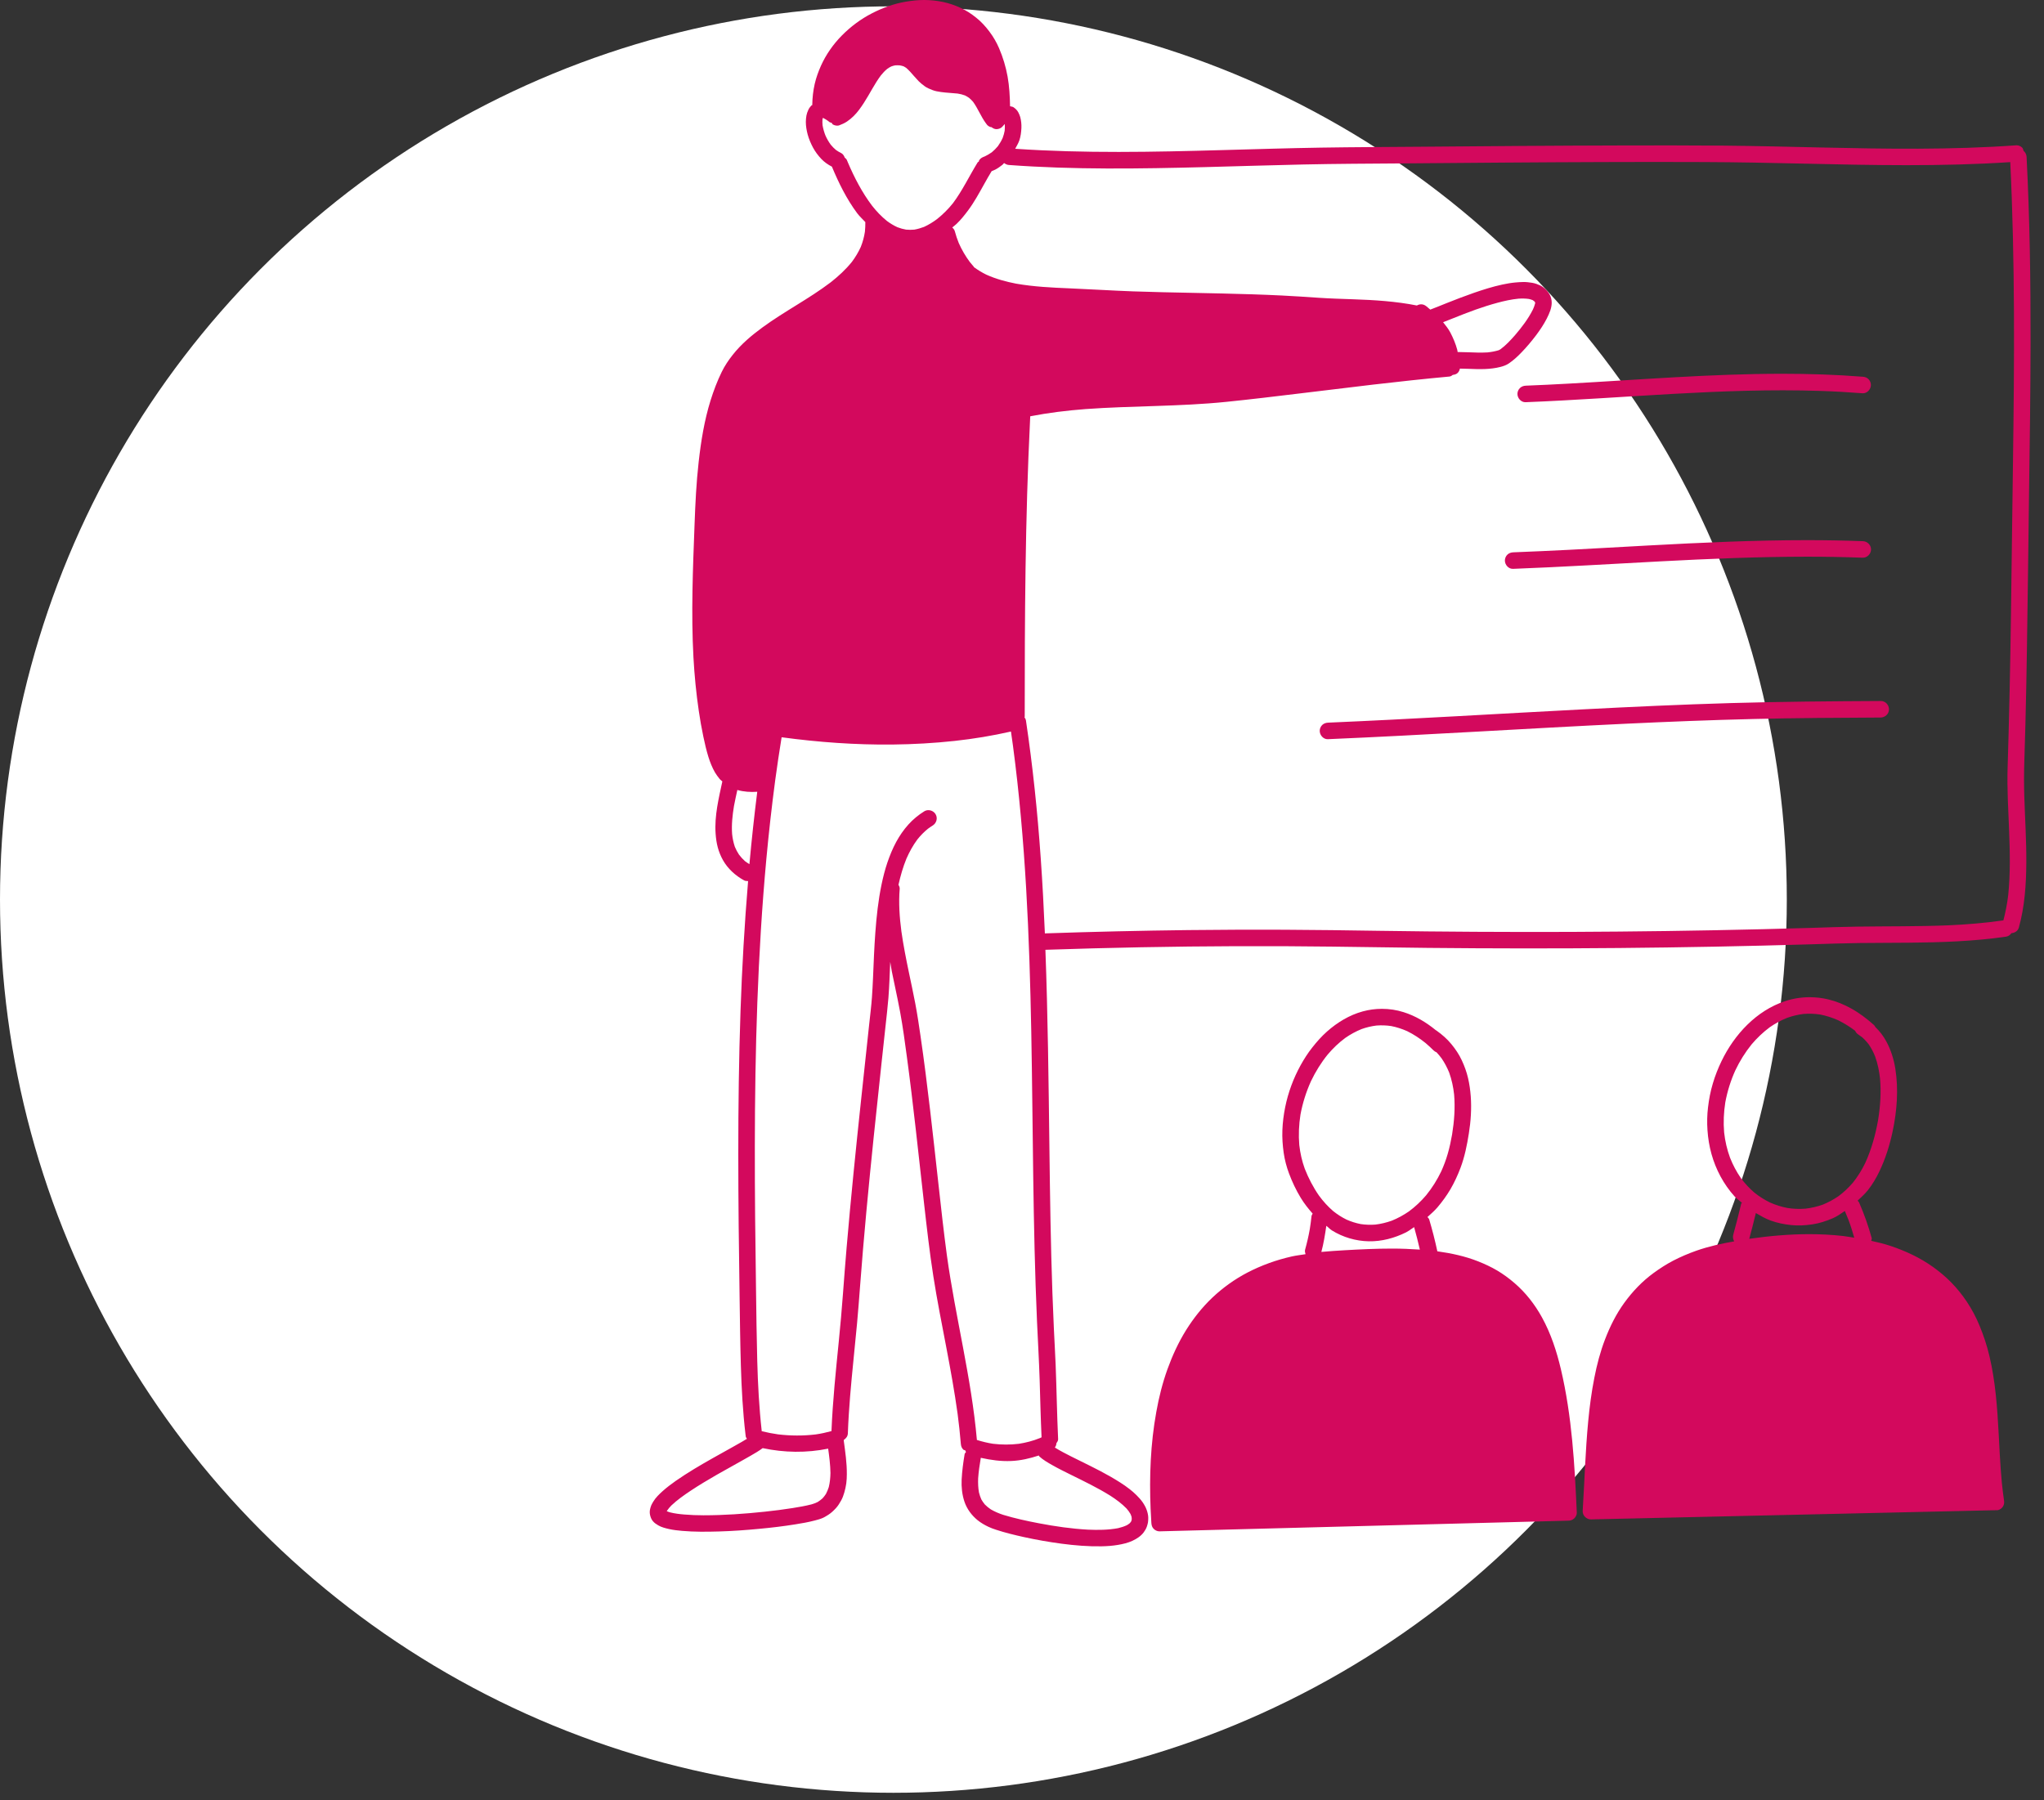 <?xml version="1.0" encoding="UTF-8"?>
<svg xmlns="http://www.w3.org/2000/svg" xmlns:xlink="http://www.w3.org/1999/xlink" width="151px" height="133px" viewBox="0 0 151 133" version="1.1">
  <rect x="0" y="0" width="151" height="133" fill="#333333" stroke="none"/>
  <title>Group 8</title>
  <g id="Page-1" stroke="none" stroke-width="1" fill="none" fill-rule="evenodd">
    <g id="Word-een-studentdocent" transform="translate(-1067, -3744)">
      <g id="Group-8" transform="translate(1067, 3744)">
        <g id="Group-5-Copy-3" transform="translate(0, 0.468)" fill="#FFFFFF">
          <circle id="Oval" cx="66" cy="66" r="66"></circle>
        </g>
        <path d="M68.314,4.54747351e-13 C68.771,0.005 69.23,0.053 69.679,0.148 C70.121,0.243 70.546,0.389 70.956,0.578 C71.372,0.767 71.75,1.013 72.105,1.299 C72.479,1.595 72.795,1.94 73.081,2.319 C73.373,2.703 73.615,3.12 73.805,3.56 C74.094,4.235 74.305,4.934 74.436,5.658 C74.565,6.384 74.604,7.117 74.618,7.851 C74.711,7.877 74.808,7.875 74.885,7.933 C75.021,8.03 75.143,8.145 75.223,8.295 C75.281,8.407 75.335,8.526 75.369,8.647 C75.439,8.907 75.468,9.189 75.456,9.458 C75.441,9.762 75.405,10.08 75.305,10.369 C75.23,10.587 75.106,10.787 74.997,10.993 C80.092,11.34 85.208,11.233 90.308,11.09 C92.729,11.024 95.147,10.947 97.568,10.908 C100.026,10.869 102.483,10.862 104.94,10.842 C109.897,10.801 114.853,10.76 119.807,10.748 C122.276,10.743 124.746,10.738 127.215,10.76 C129.631,10.782 132.048,10.842 134.464,10.896 C139.296,11.005 144.136,11.083 148.961,10.736 L148.961,10.736 L148.99,10.736 C149.138,10.736 149.291,10.813 149.393,10.913 C149.454,10.973 149.458,11.063 149.488,11.143 C149.614,11.253 149.704,11.403 149.713,11.581 C149.947,16.165 150.017,20.755 150.008,25.344 C150.002,29.106 149.947,32.869 149.893,36.631 C149.84,40.395 149.803,44.159 149.74,47.92 C149.711,49.802 149.675,51.686 149.626,53.568 C149.602,54.508 149.575,55.45 149.543,56.392 C149.519,57.189 149.519,57.988 149.543,58.787 C149.594,60.438 149.704,62.089 149.694,63.743 C149.684,65.35 149.575,66.98 149.143,68.534 C149.07,68.789 148.844,68.93 148.592,68.952 C148.502,69.085 148.363,69.185 148.198,69.209 C145.821,69.556 143.414,69.631 141.015,69.656 C139.794,69.668 138.57,69.665 137.346,69.68 C136.151,69.697 134.959,69.738 133.764,69.775 C124.34,70.056 114.911,70.134 105.482,70.039 C103.124,70.015 100.766,69.971 98.406,69.945 C96.05,69.916 93.69,69.903 91.332,69.913 C86.631,69.93 81.93,70.02 77.229,70.18 C77.411,75.064 77.464,79.952 77.525,84.837 C77.569,88.4 77.62,91.962 77.746,95.524 C77.778,96.408 77.814,97.292 77.855,98.174 C77.896,99.07 77.95,99.963 77.986,100.859 C78.057,102.683 78.083,104.509 78.168,106.333 C78.176,106.452 78.103,106.546 78.042,106.641 C78.037,106.765 77.998,106.852 77.928,106.952 L77.928,106.952 L77.974,106.986 C78.343,107.214 78.732,107.413 79.12,107.61 C79.604,107.853 80.089,108.088 80.57,108.329 C81.073,108.581 81.573,108.839 82.059,109.12 C82.535,109.397 83.01,109.686 83.445,110.026 C83.625,110.167 83.8,110.315 83.96,110.478 C84.118,110.638 84.276,110.803 84.404,110.99 C84.528,111.168 84.642,111.367 84.713,111.573 C84.776,111.753 84.824,111.949 84.827,112.139 C84.827,112.258 84.824,112.379 84.805,112.498 C84.788,112.6 84.756,112.695 84.725,112.795 C84.674,112.945 84.591,113.086 84.497,113.215 C84.285,113.504 83.979,113.698 83.659,113.848 C83.321,114.006 82.952,114.089 82.588,114.152 C82.185,114.22 81.777,114.249 81.369,114.256 C80.386,114.273 79.395,114.191 78.419,114.062 C77.489,113.938 76.561,113.776 75.643,113.574 C74.951,113.421 74.259,113.253 73.584,113.032 C73.394,112.972 73.205,112.901 73.023,112.816 C72.741,112.683 72.464,112.523 72.222,112.328 C71.782,111.971 71.428,111.495 71.248,110.956 C71.071,110.432 71.017,109.876 71.041,109.327 C71.073,108.691 71.158,108.067 71.262,107.44 C71.275,107.375 71.333,107.341 71.364,107.285 C71.338,107.248 71.326,107.212 71.309,107.168 C71.262,107.141 71.202,107.149 71.163,107.11 C71.041,106.988 70.995,106.845 70.981,106.68 C70.92,105.939 70.84,105.204 70.743,104.468 C70.517,102.829 70.221,101.204 69.912,99.58 C69.577,97.824 69.227,96.071 68.951,94.305 C68.669,92.508 68.467,90.699 68.261,88.893 C67.851,85.277 67.479,81.659 66.991,78.053 C66.845,76.97 66.7,75.887 66.503,74.813 C66.441,74.475 66.374,74.138 66.305,73.801 L65.884,71.781 C65.838,71.547 65.811,71.309 65.765,71.074 C65.726,71.963 65.702,72.854 65.631,73.743 C65.575,74.444 65.49,75.144 65.415,75.843 C65.318,76.756 65.218,77.672 65.119,78.585 C64.922,80.416 64.728,82.242 64.538,84.073 C64.162,87.73 63.81,91.391 63.536,95.056 C63.465,95.964 63.4,96.872 63.315,97.78 C63.232,98.684 63.14,99.587 63.05,100.488 C62.87,102.295 62.7,104.101 62.635,105.915 C62.627,106.124 62.504,106.282 62.341,106.391 C62.336,106.413 62.341,106.437 62.334,106.459 C62.443,107.28 62.567,108.096 62.559,108.926 C62.557,109.154 62.55,109.383 62.518,109.609 C62.487,109.839 62.436,110.06 62.372,110.284 C62.314,110.488 62.241,110.689 62.137,110.874 C62.028,111.066 61.913,111.26 61.763,111.425 C61.593,111.609 61.408,111.789 61.195,111.925 C61.051,112.015 60.903,112.11 60.745,112.175 C60.568,112.251 60.379,112.297 60.192,112.348 C59.721,112.472 59.24,112.557 58.761,112.632 C57.873,112.775 56.982,112.882 56.088,112.964 C55.1,113.059 54.109,113.13 53.118,113.159 C52.21,113.185 51.294,113.195 50.389,113.115 C50.061,113.088 49.733,113.049 49.413,112.977 C49.148,112.916 48.866,112.848 48.628,112.707 C48.468,112.612 48.339,112.53 48.22,112.382 C48.111,112.246 48.058,112.098 48.021,111.932 C47.99,111.794 47.994,111.636 48.028,111.498 C48.05,111.408 48.077,111.306 48.116,111.219 C48.157,111.126 48.208,111.044 48.259,110.956 C48.436,110.66 48.694,110.412 48.946,110.184 C49.252,109.91 49.58,109.662 49.915,109.426 C50.803,108.808 51.737,108.259 52.68,107.728 L54.097,106.936 L54.097,106.936 L54.803,106.537 C54.93,106.464 55.056,106.389 55.18,106.311 C55.153,106.265 55.114,106.224 55.097,106.17 C55.09,106.117 55.083,106.061 55.075,106.007 C54.874,104.308 54.782,102.598 54.731,100.889 C54.68,99.213 54.663,97.538 54.638,95.862 C54.531,88.805 54.463,81.744 54.706,74.687 C54.816,71.489 55,68.291 55.265,65.103 L55.265,65.103 L55.113,65.092 C55.063,65.087 55.013,65.076 54.966,65.049 C54.327,64.697 53.769,64.192 53.407,63.553 C53.244,63.26 53.113,62.942 53.026,62.616 C52.936,62.283 52.89,61.943 52.866,61.599 C52.817,60.938 52.878,60.275 52.982,59.624 C53.087,58.991 53.225,58.364 53.363,57.738 L53.363,57.738 L53.223,57.618 L53.223,57.618 L53.159,57.551 C53.038,57.398 52.917,57.242 52.819,57.075 C52.615,56.718 52.46,56.329 52.336,55.936 C52.181,55.436 52.062,54.921 51.955,54.408 C51.826,53.782 51.712,53.155 51.622,52.524 C51.43,51.22 51.302,49.906 51.229,48.59 C51.049,45.307 51.188,42.022 51.311,38.736 C51.367,37.202 51.44,35.664 51.613,34.139 C51.785,32.602 52.033,31.06 52.494,29.582 C52.72,28.863 52.987,28.154 53.32,27.476 C53.541,27.025 53.817,26.612 54.131,26.218 C54.752,25.429 55.525,24.778 56.333,24.188 C57.955,23.001 59.757,22.083 61.36,20.866 C61.935,20.415 62.479,19.917 62.938,19.344 C63.193,19.001 63.414,18.635 63.591,18.244 C63.735,17.882 63.837,17.508 63.895,17.124 C63.922,16.886 63.926,16.648 63.926,16.41 C63.727,16.189 63.499,15.993 63.322,15.752 C62.54,14.701 61.96,13.521 61.457,12.314 C61.17,12.168 60.896,11.976 60.677,11.746 C60.437,11.493 60.221,11.204 60.056,10.896 C59.896,10.595 59.757,10.269 59.667,9.939 C59.587,9.638 59.531,9.32 59.531,9.009 C59.531,8.849 59.548,8.691 59.575,8.535 C59.602,8.39 59.65,8.261 59.711,8.128 C59.762,8.011 59.84,7.899 59.93,7.807 C59.956,7.78 59.99,7.775 60.017,7.751 C60.017,7.744 60.007,7.739 60.007,7.729 C60.014,7.217 60.073,6.7 60.187,6.199 C60.296,5.733 60.456,5.284 60.653,4.847 C61.025,4.024 61.559,3.264 62.193,2.623 C62.839,1.969 63.591,1.406 64.41,0.986 C65.196,0.58 66.042,0.27 66.918,0.124 C67.358,0.051 67.802,4.54747351e-13 68.249,4.54747351e-13 L68.249,4.54747351e-13 Z M102.091,74.542 C102.632,74.542 103.171,74.622 103.689,74.787 C104.565,75.062 105.352,75.533 106.059,76.111 C106.083,76.123 106.107,76.138 106.129,76.155 C106.53,76.441 106.913,76.771 107.224,77.155 C107.523,77.519 107.79,77.913 107.987,78.34 C108.186,78.765 108.349,79.212 108.453,79.666 C108.557,80.11 108.618,80.56 108.652,81.011 C108.718,81.927 108.657,82.847 108.511,83.75 C108.375,84.612 108.203,85.472 107.894,86.293 C107.688,86.837 107.443,87.371 107.149,87.876 C106.867,88.352 106.542,88.799 106.183,89.221 C105.962,89.476 105.704,89.7 105.454,89.926 C105.495,89.986 105.561,90.03 105.583,90.105 C105.813,90.882 106.013,91.667 106.183,92.458 C107.21,92.601 108.232,92.818 109.198,93.201 C109.682,93.393 110.158,93.614 110.607,93.879 C111.056,94.146 111.476,94.454 111.874,94.797 C112.7,95.503 113.382,96.378 113.905,97.327 C114.57,98.529 114.997,99.84 115.311,101.171 C116.129,104.643 116.328,108.218 116.486,111.773 C116.493,111.926 116.403,112.093 116.292,112.198 C116.175,112.307 116.015,112.365 115.854,112.361 L115.854,112.361 L85.644,113.15 C85.484,113.145 85.331,113.074 85.219,112.956 C85.1,112.829 85.068,112.688 85.056,112.518 C85.034,112.174 85.015,111.829 85,111.484 C84.901,109.092 84.993,106.69 85.421,104.33 C85.612,103.257 85.877,102.196 86.246,101.169 C86.608,100.168 87.055,99.192 87.618,98.286 C88.165,97.41 88.818,96.586 89.568,95.875 C90.34,95.146 91.217,94.517 92.157,94.027 C93.191,93.49 94.301,93.092 95.437,92.837 C95.77,92.764 96.108,92.725 96.445,92.672 C96.416,92.563 96.382,92.453 96.413,92.339 C96.554,91.839 96.671,91.331 96.761,90.819 C96.814,90.499 96.855,90.176 96.889,89.853 C96.897,89.782 96.95,89.736 96.972,89.673 C96.649,89.309 96.345,88.923 96.091,88.505 C95.743,87.934 95.459,87.327 95.224,86.701 C95.042,86.213 94.908,85.705 94.833,85.188 C94.753,84.632 94.714,84.066 94.736,83.505 C94.757,82.934 94.83,82.369 94.942,81.81 C95.16,80.727 95.549,79.678 96.083,78.709 C96.336,78.253 96.617,77.811 96.943,77.4 C97.273,76.98 97.63,76.575 98.031,76.22 C98.791,75.548 99.68,75.004 100.665,74.734 C101.129,74.605 101.61,74.542 102.091,74.542 Z M76.743,107.545 C76.083,107.763 75.403,107.923 74.703,107.952 C73.948,107.986 73.195,107.882 72.457,107.717 C72.372,108.22 72.294,108.725 72.26,109.235 C72.248,109.584 72.258,109.932 72.321,110.276 C72.365,110.456 72.423,110.628 72.498,110.794 C72.574,110.925 72.659,111.049 72.756,111.165 C72.889,111.301 73.037,111.42 73.195,111.527 C73.482,111.694 73.788,111.823 74.103,111.928 C74.968,112.192 75.859,112.384 76.748,112.554 C77.943,112.782 79.149,112.957 80.364,113.025 C81.107,113.057 81.862,113.054 82.595,112.916 C82.814,112.865 83.03,112.797 83.236,112.702 C83.314,112.659 83.387,112.61 83.455,112.554 C83.486,112.523 83.518,112.486 83.545,112.45 C83.559,112.421 83.574,112.389 83.588,112.357 C83.596,112.319 83.603,112.28 83.608,112.241 C83.608,112.19 83.603,112.139 83.596,112.088 C83.574,112.01 83.547,111.937 83.513,111.864 C83.431,111.721 83.333,111.59 83.224,111.464 C82.867,111.095 82.447,110.789 82.017,110.512 C81.078,109.927 80.08,109.448 79.089,108.958 C78.64,108.734 78.185,108.513 77.748,108.263 C77.413,108.074 77.066,107.875 76.779,107.615 C76.758,107.596 76.76,107.564 76.743,107.545 Z M133.688,73.683 C134.157,73.683 134.626,73.738 135.085,73.85 C135.67,73.993 136.233,74.224 136.76,74.518 C137.367,74.853 137.914,75.273 138.431,75.732 C138.477,75.773 138.513,75.827 138.54,75.885 C138.866,76.198 139.145,76.563 139.358,76.963 C139.691,77.582 139.907,78.27 140.017,78.962 C140.259,80.499 140.14,82.065 139.822,83.58 C139.604,84.61 139.29,85.615 138.836,86.562 C138.603,87.05 138.324,87.519 137.989,87.944 C137.765,88.228 137.491,88.464 137.231,88.716 C137.275,88.76 137.321,88.804 137.343,88.857 C137.714,89.707 138.025,90.584 138.271,91.477 C138.29,91.55 138.246,91.613 138.237,91.684 C138.722,91.793 139.208,91.907 139.681,92.067 C140.777,92.434 141.847,92.934 142.792,93.609 C143.273,93.954 143.734,94.335 144.149,94.76 C144.574,95.195 144.956,95.671 145.296,96.178 C145.667,96.734 145.98,97.327 146.235,97.944 C146.539,98.675 146.787,99.43 146.969,100.2 C147.416,102.088 147.548,104.019 147.653,105.952 L147.73,107.402 C147.771,108.126 147.818,108.85 147.887,109.57 C147.93,109.998 147.981,110.423 148.044,110.848 C148.071,111.015 148.061,111.168 147.967,111.316 C147.882,111.45 147.746,111.547 147.593,111.584 L147.593,111.584 L117.509,112.268 C117.183,112.256 116.899,111.967 116.921,111.635 C117.057,109.427 117.118,107.213 117.329,105.01 C117.431,103.937 117.572,102.866 117.781,101.807 C117.97,100.838 118.22,99.879 118.575,98.956 C118.939,98.009 119.395,97.089 119.993,96.266 C120.6,95.428 121.319,94.673 122.156,94.063 C122.618,93.726 123.099,93.415 123.606,93.15 C124.155,92.866 124.726,92.623 125.308,92.417 C126.221,92.096 127.164,91.89 128.113,91.722 C128.03,91.577 127.996,91.407 128.043,91.234 C128.254,90.472 128.451,89.705 128.633,88.932 C128.64,88.908 128.674,88.896 128.686,88.872 C128.504,88.711 128.3,88.58 128.14,88.401 C127.336,87.509 126.758,86.424 126.435,85.268 C126.275,84.693 126.18,84.105 126.139,83.508 C126.1,82.944 126.112,82.376 126.18,81.815 C126.25,81.222 126.362,80.632 126.535,80.059 C126.702,79.489 126.921,78.937 127.178,78.403 C128.13,76.434 129.752,74.676 131.867,73.976 C132.455,73.78 133.072,73.683 133.688,73.683 Z M56.343,107.001 C56.204,107.105 56.059,107.202 55.911,107.292 C55.612,107.472 55.311,107.647 55.007,107.816 C54.325,108.2 53.64,108.577 52.96,108.965 C52.305,109.344 51.649,109.73 51.02,110.15 C50.522,110.483 50.029,110.828 49.595,111.24 C49.478,111.362 49.364,111.491 49.272,111.631 C49.267,111.641 49.262,111.651 49.257,111.66 C49.332,111.694 49.41,111.721 49.49,111.745 C49.837,111.833 50.197,111.877 50.554,111.906 C51.025,111.947 51.496,111.962 51.967,111.964 C53.482,111.964 55,111.857 56.506,111.697 C57.19,111.624 57.873,111.539 58.553,111.43 C59.024,111.355 59.495,111.274 59.956,111.155 C60.112,111.109 60.26,111.058 60.405,110.983 C60.529,110.905 60.648,110.815 60.758,110.718 C60.855,110.614 60.94,110.502 61.017,110.386 C61.102,110.223 61.17,110.055 61.226,109.881 C61.309,109.541 61.343,109.193 61.35,108.841 C61.34,108.237 61.263,107.637 61.18,107.039 C59.585,107.365 57.933,107.341 56.343,107.001 Z M74.684,54.052 C73.312,54.365 71.923,54.593 70.524,54.746 C69.004,54.911 67.474,54.996 65.944,55.013 C63.2,55.042 60.461,54.843 57.742,54.476 C57.574,55.528 57.411,56.579 57.271,57.633 C57.013,59.571 56.795,61.514 56.615,63.459 C55.964,70.515 55.772,77.604 55.763,84.687 C55.758,88.203 55.797,91.719 55.85,95.235 C55.874,97.011 55.894,98.786 55.942,100.561 C55.988,102.297 56.081,104.033 56.275,105.762 C56.285,105.762 56.294,105.755 56.304,105.757 C56.69,105.852 57.079,105.927 57.47,105.983 C58.4,106.095 59.337,106.1 60.267,105.988 C60.658,105.932 61.044,105.845 61.425,105.743 C61.515,103.516 61.748,101.299 61.969,99.079 C62.083,97.924 62.188,96.765 62.273,95.607 C62.355,94.471 62.448,93.334 62.542,92.198 C62.856,88.533 63.227,84.876 63.618,81.219 C63.812,79.391 64.009,77.562 64.206,75.731 C64.279,75.051 64.364,74.372 64.415,73.689 C64.449,73.208 64.473,72.725 64.495,72.242 C64.543,71.13 64.582,70.018 64.665,68.908 C64.752,67.718 64.881,66.523 65.124,65.355 C65.238,64.811 65.374,64.27 65.551,63.745 C65.731,63.221 65.94,62.701 66.204,62.215 C66.454,61.754 66.753,61.317 67.105,60.926 C67.448,60.545 67.848,60.215 68.283,59.945 C68.375,59.889 68.48,59.862 68.582,59.862 C68.795,59.862 69.006,59.974 69.118,60.164 C69.291,60.457 69.181,60.824 68.9,60.999 C68.781,61.074 68.664,61.152 68.55,61.237 C68.263,61.47 68.006,61.732 67.773,62.024 C67.448,62.461 67.183,62.942 66.964,63.442 C66.707,64.068 66.522,64.719 66.374,65.38 C66.43,65.472 66.474,65.576 66.464,65.678 C66.379,66.727 66.454,67.779 66.59,68.82 C66.734,69.833 66.933,70.838 67.142,71.841 C67.302,72.609 67.469,73.371 67.615,74.141 C67.768,74.947 67.889,75.756 68.006,76.569 C68.271,78.388 68.499,80.212 68.713,82.035 C68.926,83.847 69.123,85.661 69.325,87.472 C69.521,89.242 69.716,91.015 69.954,92.78 C70.585,97.338 71.765,101.811 72.168,106.398 C72.562,106.52 72.957,106.619 73.363,106.68 C73.994,106.755 74.628,106.758 75.262,106.682 C75.794,106.6 76.313,106.464 76.813,106.262 C76.857,106.243 76.901,106.221 76.945,106.202 C76.879,104.786 76.847,103.37 76.804,101.955 C76.758,100.517 76.673,99.082 76.609,97.644 C76.296,90.517 76.318,83.381 76.185,76.246 C76.051,69.185 75.764,62.109 74.832,55.098 C74.786,54.748 74.732,54.401 74.684,54.052 Z M97.982,90.574 C97.887,91.222 97.785,91.871 97.615,92.504 C98.181,92.453 98.745,92.412 99.31,92.381 C100.491,92.313 101.671,92.257 102.853,92.257 C103.533,92.257 104.213,92.286 104.891,92.332 C104.762,91.776 104.624,91.22 104.468,90.671 L104.468,90.671 L104.07,90.942 L104.07,90.942 L103.864,91.062 C103.011,91.484 102.069,91.737 101.115,91.718 C100.158,91.701 99.206,91.419 98.393,90.914 C98.242,90.819 98.125,90.681 97.982,90.574 Z M136.287,89.479 C135.993,89.673 135.709,89.887 135.381,90.023 C134.898,90.229 134.397,90.392 133.875,90.469 C133.363,90.545 132.841,90.574 132.324,90.52 C131.806,90.465 131.289,90.363 130.801,90.183 C130.417,90.044 130.065,89.838 129.713,89.632 C129.558,90.268 129.398,90.904 129.225,91.535 C130.685,91.327 132.166,91.191 133.645,91.191 C134.485,91.191 135.323,91.232 136.158,91.327 C136.435,91.358 136.707,91.414 136.984,91.455 C136.855,91.016 136.724,90.579 136.563,90.151 C136.476,89.926 136.381,89.7 136.287,89.479 Z M101.964,75.763 L101.693,75.776 C101.316,75.82 100.947,75.909 100.59,76.036 C100.163,76.208 99.76,76.429 99.383,76.691 C98.9,77.048 98.468,77.463 98.082,77.92 C97.594,78.522 97.186,79.183 96.851,79.882 C96.491,80.676 96.229,81.507 96.071,82.364 C95.955,83.104 95.921,83.855 95.984,84.603 C96.052,85.202 96.183,85.79 96.389,86.356 C96.666,87.058 97.013,87.73 97.443,88.347 C97.749,88.765 98.096,89.148 98.487,89.486 C98.796,89.731 99.123,89.945 99.478,90.117 C99.811,90.265 100.158,90.375 100.517,90.445 C100.877,90.499 101.239,90.511 101.603,90.484 C102.018,90.435 102.424,90.336 102.819,90.195 C103.264,90.015 103.684,89.785 104.08,89.513 C104.551,89.165 104.976,88.765 105.354,88.32 C105.799,87.774 106.17,87.179 106.474,86.545 C106.661,86.13 106.821,85.705 106.947,85.268 C107.086,84.795 107.188,84.311 107.273,83.826 C107.431,82.854 107.506,81.866 107.423,80.88 C107.363,80.324 107.246,79.778 107.057,79.248 C106.906,78.882 106.724,78.532 106.498,78.202 C106.382,78.046 106.258,77.898 106.127,77.757 C106.044,77.726 105.969,77.675 105.903,77.612 C105.714,77.425 105.52,77.245 105.318,77.073 C104.893,76.73 104.439,76.429 103.949,76.189 C103.57,76.021 103.181,75.895 102.776,75.815 C102.416,75.761 102.054,75.749 101.693,75.776 Z M133.547,74.904 L133.242,74.919 C132.821,74.97 132.411,75.069 132.013,75.212 C131.564,75.392 131.144,75.625 130.745,75.9 C130.247,76.269 129.803,76.694 129.402,77.165 C128.924,77.757 128.523,78.403 128.196,79.09 C127.856,79.843 127.608,80.632 127.457,81.446 C127.341,82.184 127.307,82.932 127.37,83.675 C127.44,84.314 127.584,84.938 127.805,85.54 C128.013,86.069 128.278,86.572 128.601,87.041 C128.895,87.437 129.228,87.798 129.602,88.119 C129.959,88.405 130.345,88.651 130.757,88.852 C131.173,89.037 131.607,89.173 132.052,89.258 C132.494,89.326 132.938,89.343 133.385,89.306 C133.822,89.255 134.247,89.156 134.662,89.008 C135.068,88.842 135.454,88.634 135.816,88.386 C136.207,88.095 136.559,87.762 136.877,87.393 C137.241,86.939 137.547,86.446 137.799,85.921 C138.254,84.921 138.55,83.85 138.742,82.769 C138.907,81.754 138.977,80.72 138.887,79.693 C138.827,79.139 138.715,78.595 138.528,78.071 C138.404,77.757 138.251,77.461 138.064,77.184 C137.911,76.983 137.741,76.798 137.554,76.633 C137.464,76.563 137.372,76.499 137.277,76.436 C137.173,76.368 137.093,76.271 137.047,76.162 C136.651,75.863 136.231,75.601 135.784,75.382 C135.359,75.193 134.917,75.05 134.461,74.962 C134.057,74.902 133.65,74.887 133.242,74.919 Z M122.189,11.967 L118.473,11.974 C113.517,11.989 108.561,12.035 103.607,12.074 C101.16,12.093 98.714,12.1 96.269,12.154 C93.846,12.207 91.422,12.285 88.999,12.348 C84.176,12.472 79.339,12.547 74.521,12.19 C74.39,12.18 74.281,12.12 74.176,12.047 C74.133,12.086 74.106,12.137 74.06,12.173 C73.892,12.304 73.722,12.43 73.533,12.528 C73.443,12.574 73.348,12.61 73.256,12.649 C73.067,12.96 72.887,13.273 72.712,13.591 C72.336,14.261 71.969,14.946 71.505,15.563 C71.248,15.908 70.978,16.243 70.667,16.542 C70.568,16.639 70.451,16.716 70.347,16.809 C70.429,16.884 70.505,16.969 70.536,17.083 C70.614,17.379 70.711,17.666 70.825,17.95 C71.046,18.45 71.318,18.919 71.644,19.358 C71.736,19.475 71.833,19.589 71.93,19.698 C71.94,19.711 71.937,19.725 71.947,19.737 C72.234,19.948 72.537,20.133 72.858,20.291 C73.562,20.609 74.307,20.813 75.063,20.959 C76.372,21.187 77.7,21.252 79.023,21.306 C80.587,21.371 82.148,21.473 83.712,21.529 C84.445,21.555 85.178,21.575 85.911,21.592 L90.309,21.686 C91.775,21.72 93.24,21.763 94.705,21.835 C95.613,21.879 96.519,21.942 97.427,22.003 C98.265,22.059 99.105,22.083 99.943,22.112 C101.529,22.166 103.114,22.263 104.673,22.573 C104.768,22.518 104.875,22.486 104.984,22.486 C105.089,22.486 105.191,22.513 105.285,22.571 C105.424,22.654 105.531,22.78 105.662,22.877 C106.07,22.724 106.47,22.556 106.873,22.396 C107.541,22.129 108.211,21.872 108.891,21.636 C109.571,21.401 110.263,21.182 110.968,21.029 C111.293,20.961 111.621,20.9 111.953,20.871 C112.157,20.854 112.361,20.837 112.563,20.837 C112.667,20.837 112.772,20.842 112.876,20.854 C113.09,20.876 113.311,20.908 113.515,20.981 C113.687,21.044 113.867,21.119 114.01,21.233 C114.2,21.379 114.35,21.534 114.469,21.743 C114.576,21.928 114.625,22.124 114.632,22.338 C114.639,22.532 114.593,22.739 114.535,22.923 C114.462,23.137 114.365,23.346 114.263,23.547 C114.039,23.982 113.765,24.39 113.471,24.781 C113.143,25.213 112.794,25.631 112.417,26.022 C112.121,26.332 111.81,26.621 111.453,26.862 C111.266,26.986 111.052,27.059 110.836,27.114 C110.467,27.209 110.088,27.25 109.71,27.267 C109.28,27.284 108.85,27.267 108.418,27.25 C108.228,27.243 108.039,27.241 107.85,27.236 C107.825,27.355 107.772,27.469 107.692,27.549 C107.597,27.646 107.463,27.685 107.327,27.7 C107.252,27.763 107.167,27.814 107.075,27.823 C105.195,27.996 103.318,28.2 101.444,28.418 C99.632,28.63 97.821,28.853 96.012,29.072 C94.205,29.29 92.401,29.509 90.592,29.693 C87.134,30.045 83.654,29.977 80.189,30.227 C78.822,30.332 77.457,30.497 76.109,30.759 C76.104,30.854 76.1,30.951 76.095,31.048 C75.733,38.35 75.701,45.659 75.701,52.966 C75.701,52.983 75.687,52.993 75.684,53.007 C75.738,53.07 75.777,53.146 75.789,53.219 C76.294,56.599 76.646,60.001 76.884,63.408 C77.015,65.261 77.112,67.113 77.19,68.969 C77.226,68.966 77.263,68.966 77.299,68.964 C80.786,68.845 84.273,68.765 87.763,68.723 C90.118,68.697 92.476,68.687 94.836,68.697 C97.194,68.706 99.552,68.743 101.91,68.777 C106.623,68.847 111.337,68.874 116.052,68.857 C120.766,68.837 125.479,68.774 130.192,68.658 C131.37,68.629 132.55,68.597 133.728,68.563 C134.881,68.527 136.03,68.483 137.183,68.468 C139.437,68.437 141.693,68.463 143.946,68.371 C145.299,68.31 146.647,68.201 147.987,68.007 C147.992,68.007 147.997,68.007 148.001,68.005 C148.159,67.385 148.286,66.759 148.358,66.123 C148.519,64.547 148.485,62.956 148.422,61.373 C148.363,59.828 148.264,58.279 148.312,56.732 C148.429,52.976 148.507,49.217 148.558,45.46 C148.609,41.696 148.655,37.935 148.708,34.173 C148.81,26.774 148.866,19.371 148.507,11.979 C143.397,12.319 138.274,12.205 133.157,12.088 C130.741,12.032 128.323,11.984 125.906,11.974 C123.427,11.964 120.95,11.964 118.473,11.974 Z M54.471,58.371 C54.386,58.765 54.296,59.156 54.223,59.552 C54.109,60.239 54.034,60.936 54.085,61.633 C54.119,61.953 54.184,62.264 54.286,62.568 C54.371,62.772 54.473,62.966 54.595,63.15 C54.728,63.328 54.879,63.49 55.044,63.638 C55.146,63.719 55.257,63.782 55.364,63.85 C55.525,62.065 55.719,60.283 55.942,58.503 C55.452,58.539 54.947,58.507 54.471,58.371 Z M138.952,51.796 C139.285,51.796 139.554,52.092 139.549,52.418 C139.544,52.755 139.26,53.015 138.928,53.018 C135.793,53.035 132.658,53.049 129.525,53.127 C126.398,53.202 123.27,53.326 120.145,53.474 C112.792,53.824 105.446,54.305 98.093,54.618 C97.761,54.632 97.489,54.314 97.494,53.996 C97.496,53.833 97.566,53.676 97.685,53.561 C97.807,53.45 97.953,53.404 98.115,53.396 C104.366,53.129 110.611,52.741 116.859,52.418 C120.533,52.226 124.212,52.056 127.889,51.949 C131.575,51.842 135.261,51.816 138.95,51.796 L138.95,51.796 Z M133.484,39.912 C134.863,39.912 136.243,39.936 137.62,39.987 C137.952,39.999 138.227,40.271 138.222,40.609 C138.214,40.937 137.93,41.221 137.6,41.208 C136.231,41.157 134.863,41.133 133.494,41.133 C126.243,41.136 119.014,41.757 111.773,42.032 C111.44,42.044 111.168,41.728 111.173,41.41 C111.175,41.247 111.246,41.089 111.365,40.975 C111.486,40.864 111.632,40.818 111.795,40.81 C113.164,40.759 114.534,40.694 115.901,40.626 C116.552,40.592 117.202,40.557 117.853,40.521 L121.759,40.306 C125.666,40.094 129.575,39.912 133.484,39.912 Z M131.668,27.618 C133.649,27.618 135.633,27.681 137.614,27.837 C137.78,27.849 137.93,27.902 138.047,28.029 C138.156,28.143 138.214,28.301 138.212,28.458 C138.207,28.774 137.923,29.083 137.593,29.058 C136.546,28.976 135.499,28.917 134.453,28.883 C127.19,28.648 119.951,29.432 112.7,29.719 C112.367,29.731 112.095,29.415 112.1,29.097 C112.103,28.934 112.173,28.777 112.292,28.665 C112.414,28.551 112.559,28.505 112.722,28.497 C113.769,28.456 114.815,28.405 115.859,28.347 C121.121,28.058 126.393,27.618 131.668,27.618 Z M112.437,22.058 L112.182,22.068 C111.66,22.119 111.147,22.231 110.642,22.367 C110.093,22.513 109.552,22.688 109.015,22.877 C108.432,23.086 107.857,23.312 107.284,23.542 C107.058,23.632 106.832,23.72 106.609,23.809 C106.796,24.052 106.997,24.288 107.138,24.56 C107.352,24.968 107.536,25.402 107.655,25.849 C107.67,25.9 107.67,25.956 107.682,26.01 C107.944,26.012 108.204,26.019 108.466,26.029 C108.94,26.048 109.413,26.068 109.889,26.039 C110.171,26.01 110.445,25.961 110.717,25.878 C110.761,25.857 110.802,25.835 110.844,25.81 C111.244,25.517 111.589,25.143 111.917,24.771 C112.42,24.186 112.898,23.559 113.245,22.867 C113.311,22.724 113.367,22.576 113.406,22.423 C113.408,22.401 113.41,22.377 113.41,22.355 C113.406,22.34 113.398,22.328 113.391,22.316 C113.372,22.292 113.352,22.27 113.33,22.248 C113.294,22.221 113.257,22.197 113.219,22.173 C113.131,22.139 113.039,22.112 112.947,22.09 C112.694,22.054 112.437,22.051 112.182,22.068 Z M66.304,4.824 L66.127,4.83 C66.029,4.849 65.935,4.876 65.842,4.91 C65.736,4.961 65.634,5.022 65.539,5.092 C65.366,5.235 65.216,5.396 65.075,5.571 C64.599,6.207 64.257,6.928 63.824,7.593 C63.599,7.941 63.356,8.29 63.057,8.582 C62.907,8.727 62.741,8.868 62.564,8.985 C62.387,9.101 62.198,9.186 62.001,9.259 C61.855,9.315 61.661,9.274 61.53,9.198 C61.486,9.174 61.476,9.118 61.442,9.082 C61.384,9.053 61.314,9.053 61.26,9.007 C61.234,8.985 61.209,8.965 61.183,8.943 C61.071,8.863 60.957,8.788 60.833,8.727 C60.818,8.722 60.801,8.718 60.787,8.713 C60.777,8.749 60.767,8.788 60.76,8.824 C60.748,8.97 60.753,9.116 60.767,9.262 C60.813,9.521 60.884,9.771 60.981,10.017 C61.088,10.255 61.217,10.481 61.372,10.692 C61.488,10.833 61.617,10.964 61.758,11.083 C61.877,11.168 62.001,11.241 62.132,11.304 C62.263,11.364 62.36,11.513 62.404,11.646 C62.455,11.692 62.511,11.731 62.547,11.792 C62.569,11.84 62.588,11.889 62.61,11.938 C62.618,11.959 62.627,11.981 62.637,12.003 C63.118,13.127 63.686,14.225 64.427,15.204 C64.752,15.614 65.109,15.995 65.517,16.323 C65.76,16.505 66.02,16.663 66.297,16.789 C66.503,16.869 66.717,16.93 66.935,16.967 C67.139,16.986 67.343,16.986 67.545,16.967 C67.792,16.923 68.03,16.855 68.263,16.765 C68.603,16.61 68.919,16.415 69.218,16.192 C69.655,15.845 70.048,15.454 70.398,15.017 C71.105,14.074 71.605,13.004 72.222,12.003 C72.243,11.967 72.29,11.962 72.316,11.93 C72.326,11.908 72.314,11.882 72.326,11.86 C72.411,11.712 72.537,11.639 72.69,11.578 C72.705,11.573 72.719,11.568 72.734,11.564 C72.923,11.476 73.098,11.372 73.268,11.253 C73.431,11.117 73.581,10.969 73.717,10.804 C73.856,10.612 73.975,10.408 74.072,10.192 C74.137,10.019 74.186,9.844 74.22,9.662 C74.237,9.495 74.239,9.327 74.227,9.16 C74.164,9.225 74.103,9.293 74.043,9.366 C73.943,9.483 73.761,9.543 73.611,9.543 C73.472,9.543 73.346,9.475 73.239,9.39 C73.227,9.388 73.212,9.398 73.2,9.395 C73.096,9.366 73.006,9.313 72.931,9.237 C72.899,9.196 72.867,9.155 72.836,9.113 C72.469,8.616 72.251,8.03 71.891,7.53 C71.799,7.421 71.699,7.321 71.59,7.231 C71.493,7.163 71.394,7.105 71.287,7.052 C71.112,6.986 70.932,6.943 70.745,6.913 C70.33,6.867 69.912,6.858 69.499,6.797 C69.286,6.768 69.07,6.729 68.868,6.649 C68.676,6.571 68.48,6.496 68.312,6.372 C68.154,6.255 68.001,6.136 67.865,5.998 C67.746,5.874 67.632,5.745 67.518,5.617 C67.336,5.403 67.151,5.192 66.938,5.01 C66.882,4.971 66.823,4.934 66.76,4.903 C66.67,4.871 66.576,4.849 66.481,4.832 C66.362,4.823 66.246,4.82 66.127,4.83 Z" id="Combined-Shape" fill="#D3095D"></path>
      </g>
    </g>
  </g>
</svg>
